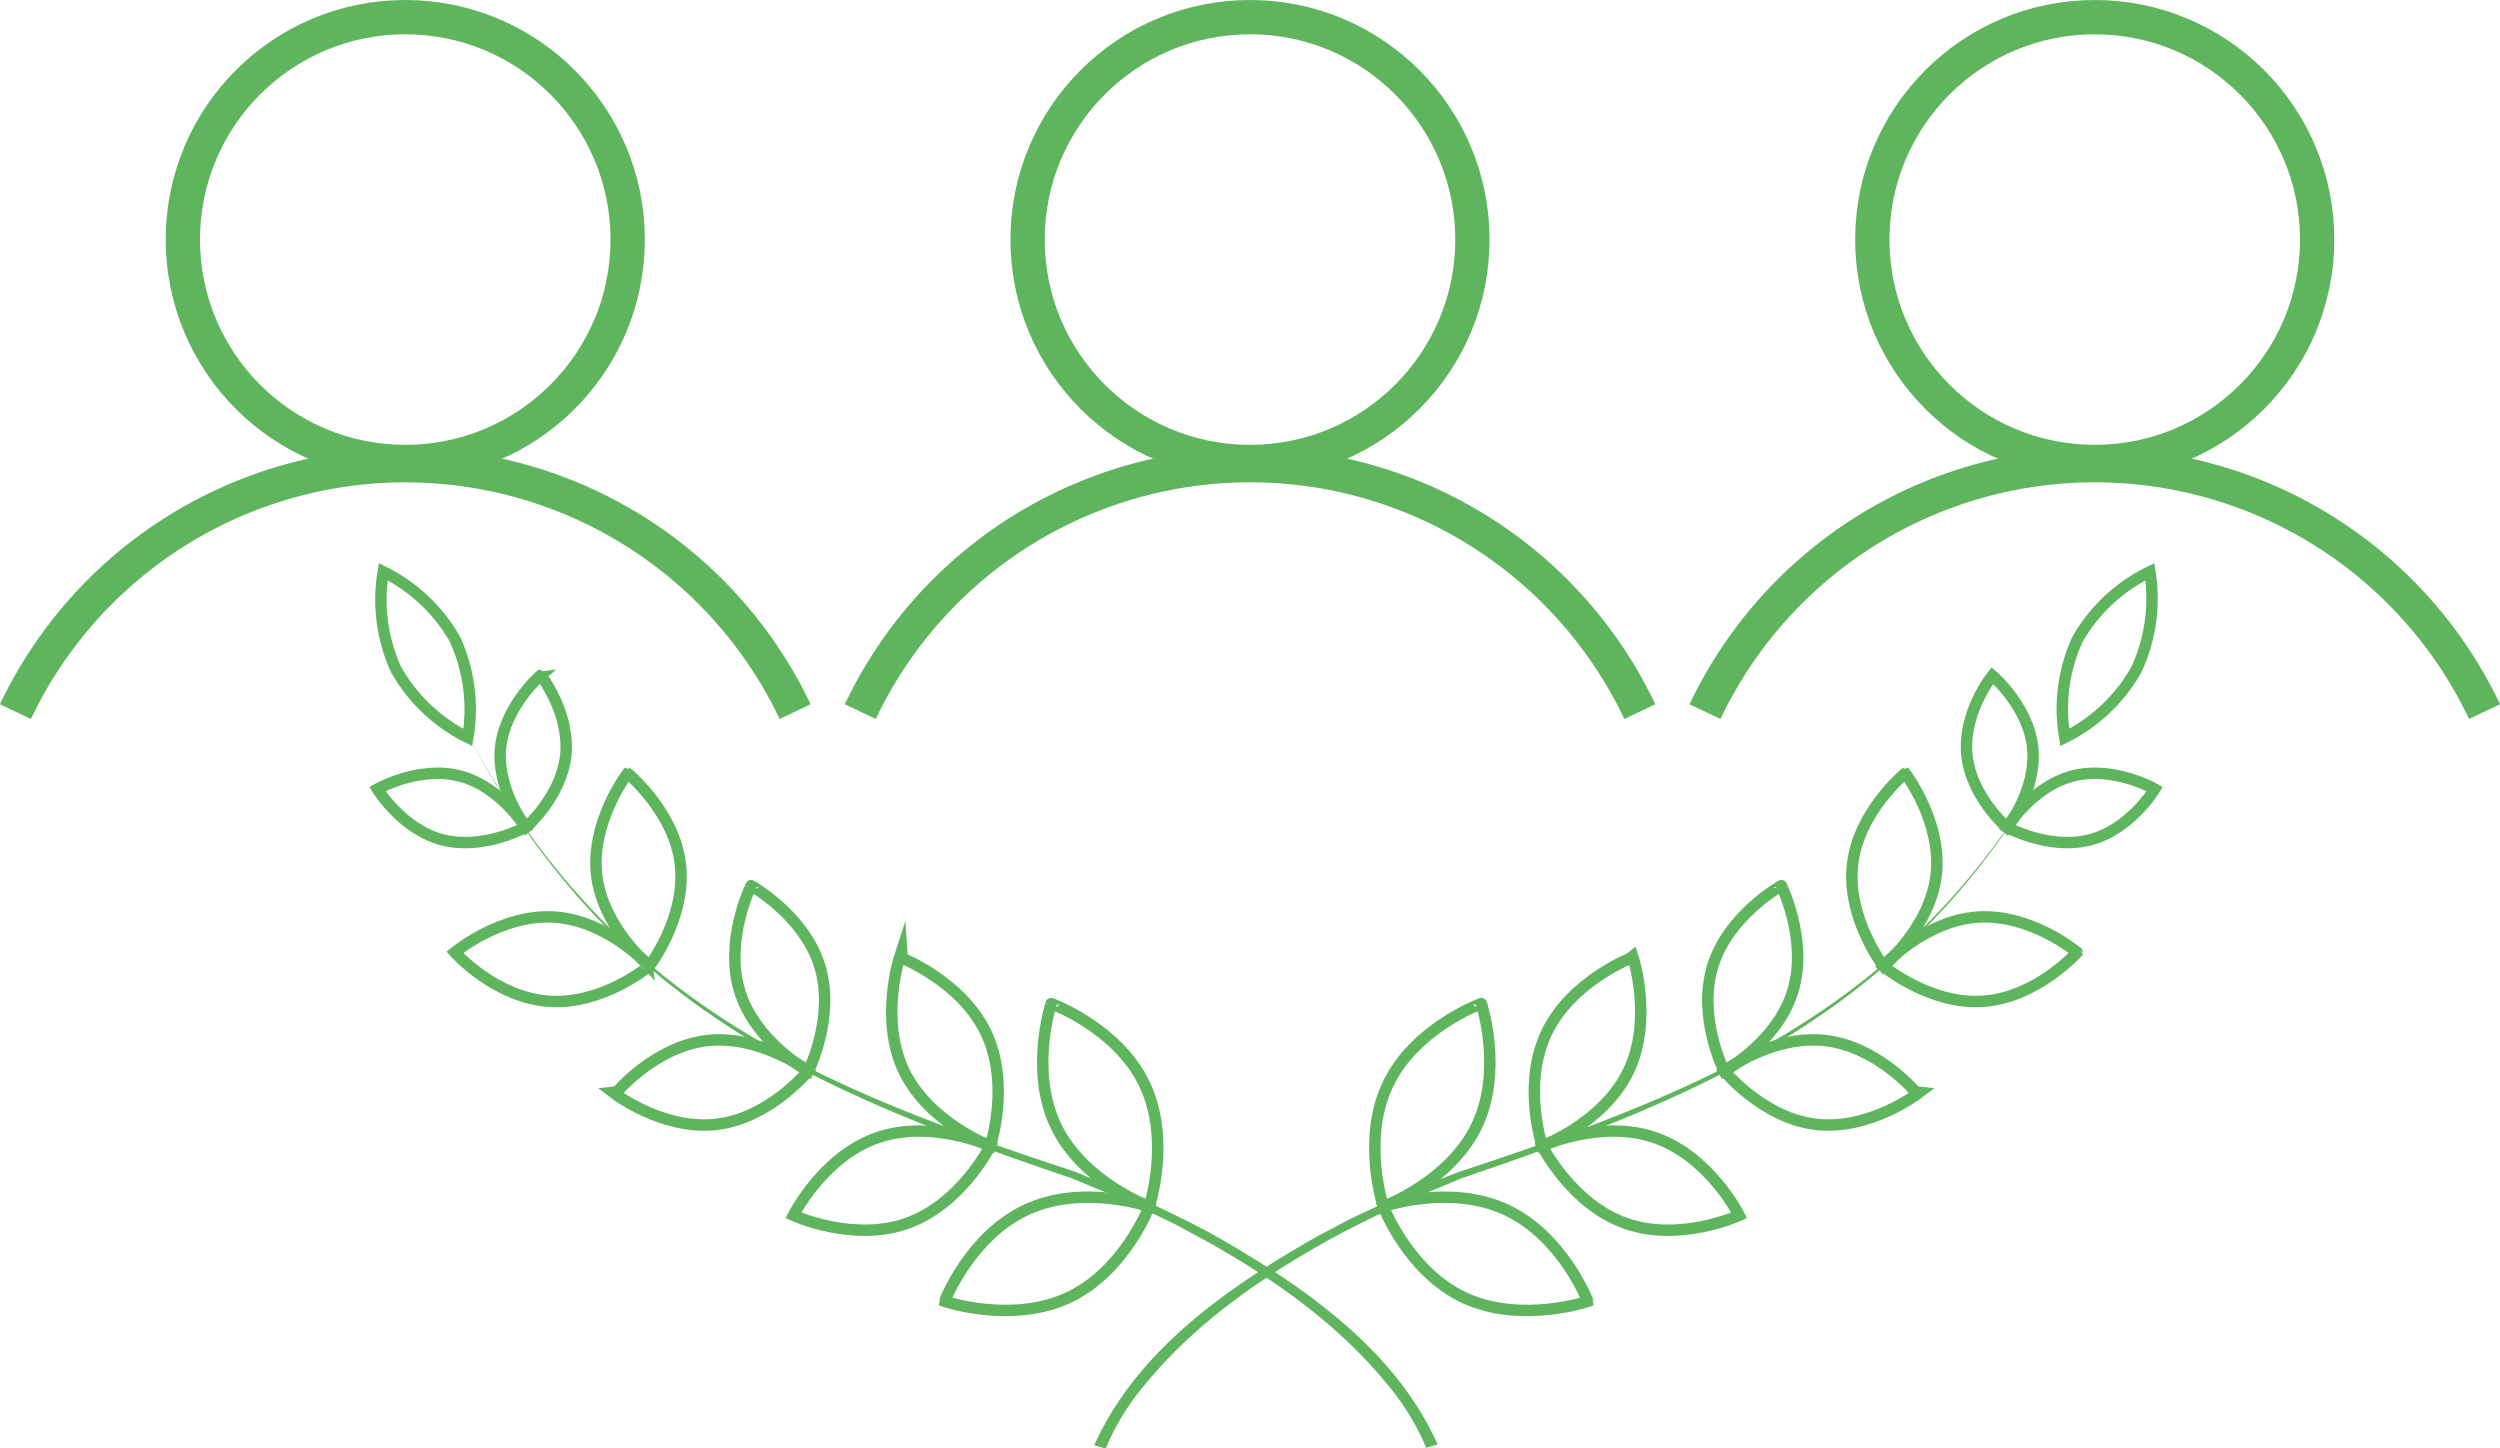 <svg xmlns="http://www.w3.org/2000/svg" viewBox="0 0 218.62 126.65"><defs><style>.cls-1{fill:#5fb55d;}.cls-2,.cls-3{fill:none;stroke:#5fb55d;stroke-miterlimit:10;}.cls-3{stroke-width:3px;}</style></defs><g id="Layer_2" data-name="Layer 2"><g id="Images"><path class="cls-1" d="M41,64.43c12.45,22.9,29.32,30.27,52.91,38l4.69,1.89c2.24,1,5.42,2.49,7.58,3.7,7.73,4.4,15.78,9.91,19.54,18.29l-1,.3a21.63,21.63,0,0,0-3.4-5.55c-4.23-5.18-9.76-9.11-15.56-12.38l-2.94-1.59c-1-.49-3.55-1.7-4.54-2.16l-4.64-1.92C70.14,95.06,53.26,87.47,41,64.43Z"/><path class="cls-2" d="M100.06,94.76c2.37,4.91.44,10.75.44,10.75s-5.78-2.13-8.14-7-.44-10.75-.44-10.75S97.69,89.85,100.06,94.76Z"/><path class="cls-2" d="M86.2,90.26c2.19,4.54.4,9.95.4,9.95s-5.34-2-7.53-6.51-.4-10-.4-10S84,85.72,86.2,90.26Z"/><path class="cls-2" d="M71.68,84.46c1.39,4.49-1,9.21-1,9.21s-4.64-2.55-6-7,1-9.22,1-9.22S70.29,80,71.68,84.46Z"/><path class="cls-2" d="M59.5,75.62c.52,4.67-2.72,8.86-2.72,8.86s-4.09-3.37-4.61-8,2.71-8.86,2.71-8.86S59,71,59.5,75.62Z"/><path class="cls-2" d="M49.48,66C49.12,69.64,46,72.34,46,72.34s-2.59-3.26-2.23-6.93,3.52-6.36,3.52-6.36S49.83,62.3,49.48,66Z"/><path class="cls-2" d="M39.79,55.91a14.72,14.72,0,0,1,1.12,8.58,14.68,14.68,0,0,1-6.28-5.95A14.67,14.67,0,0,1,33.52,50,14.68,14.68,0,0,1,39.79,55.91Z"/><path class="cls-2" d="M40.22,67.86c3.57.93,5.73,4.48,5.73,4.48s-3.62,2-7.19,1.12S33,69,33,69,36.65,66.93,40.22,67.86Z"/><path class="cls-2" d="M48.56,80.2c4.68.34,8.22,4.28,8.22,4.28S52.72,87.89,48,87.56s-8.23-4.28-8.23-4.28S43.87,79.87,48.56,80.2Z"/><path class="cls-2" d="M61.79,91c4.67-.55,8.88,2.66,8.88,2.66s-3.34,4.11-8,4.66-8.88-2.66-8.88-2.66S57.13,91.57,61.79,91Z"/><path class="cls-2" d="M76.67,99.51c4.76-1.68,9.93.7,9.93.7s-2.54,5.09-7.29,6.77-9.93-.7-9.93-.7S71.92,101.19,76.67,99.51Z"/><path class="cls-2" d="M89.74,105.8c4.94-2.31,10.76-.29,10.76-.29s-2.2,5.74-7.15,8-10.75.29-10.75.29S84.8,108.1,89.74,105.8Z"/><path class="cls-1" d="M180.45,64.43c-12.25,23-29.14,30.63-52.68,38.62L123.12,105c-2.19,1-5.37,2.54-7.48,3.75-5.8,3.27-11.33,7.2-15.56,12.38a21.32,21.32,0,0,0-3.39,5.55l-1-.3c3.76-8.38,11.81-13.89,19.55-18.29l3-1.58c1-.47,3.59-1.67,4.59-2.12s3.67-1.48,4.69-1.89c23.6-7.77,40.47-15.15,52.91-38Z"/><path class="cls-2" d="M121.4,94.76c-2.37,4.91-.43,10.75-.43,10.75s5.77-2.13,8.14-7,.43-10.75.43-10.75S123.77,89.85,121.4,94.76Z"/><path class="cls-2" d="M135.27,90.26c-2.2,4.54-.41,9.95-.41,9.95s5.34-2,7.53-6.51.41-10,.41-10S137.46,85.72,135.27,90.26Z"/><path class="cls-2" d="M149.78,84.46c-1.39,4.49,1,9.21,1,9.21s4.65-2.55,6-7-1-9.22-1-9.22S151.17,80,149.78,84.46Z"/><path class="cls-2" d="M162,75.62c-.53,4.67,2.71,8.86,2.71,8.86s4.09-3.37,4.61-8-2.71-8.86-2.71-8.86S162.49,71,162,75.62Z"/><path class="cls-2" d="M172,66c.35,3.67,3.52,6.37,3.52,6.37s2.59-3.26,2.24-6.93-3.53-6.36-3.53-6.36S171.63,62.3,172,66Z"/><path class="cls-2" d="M181.67,55.91a14.67,14.67,0,0,0-1.11,8.58,14.68,14.68,0,0,0,6.27-5.95A14.72,14.72,0,0,0,188,50,14.68,14.68,0,0,0,181.67,55.91Z"/><path class="cls-2" d="M181.24,67.86c-3.56.93-5.73,4.48-5.73,4.48s3.62,2,7.19,1.12S188.43,69,188.43,69,184.81,66.93,181.24,67.86Z"/><path class="cls-2" d="M172.9,80.2c-4.68.34-8.22,4.28-8.22,4.28s4.06,3.41,8.75,3.08,8.22-4.28,8.22-4.28S177.59,79.87,172.9,80.2Z"/><path class="cls-2" d="M159.67,91c-4.67-.55-8.88,2.66-8.88,2.66s3.35,4.11,8,4.66,8.88-2.66,8.88-2.66S164.34,91.57,159.67,91Z"/><path class="cls-2" d="M144.79,99.51c-4.75-1.68-9.93.7-9.93.7s2.54,5.09,7.3,6.77,9.93-.7,9.93-.7S149.55,101.19,144.79,99.51Z"/><path class="cls-2" d="M131.72,105.8c-4.94-2.31-10.75-.29-10.75-.29s2.2,5.74,7.14,8,10.75.29,10.75.29S136.66,108.1,131.72,105.8Z"/><circle class="cls-3" cx="35.44" cy="20.95" r="19.45"/><path class="cls-3" d="M1.35,62.23a37.74,37.74,0,0,1,68.18,0"/><circle class="cls-3" cx="109.31" cy="20.95" r="19.45"/><path class="cls-3" d="M75.23,62.23a37.73,37.73,0,0,1,68.17,0"/><circle class="cls-3" cx="183.18" cy="20.95" r="19.45"/><path class="cls-3" d="M149.1,62.23a37.73,37.73,0,0,1,68.17,0"/></g></g></svg>